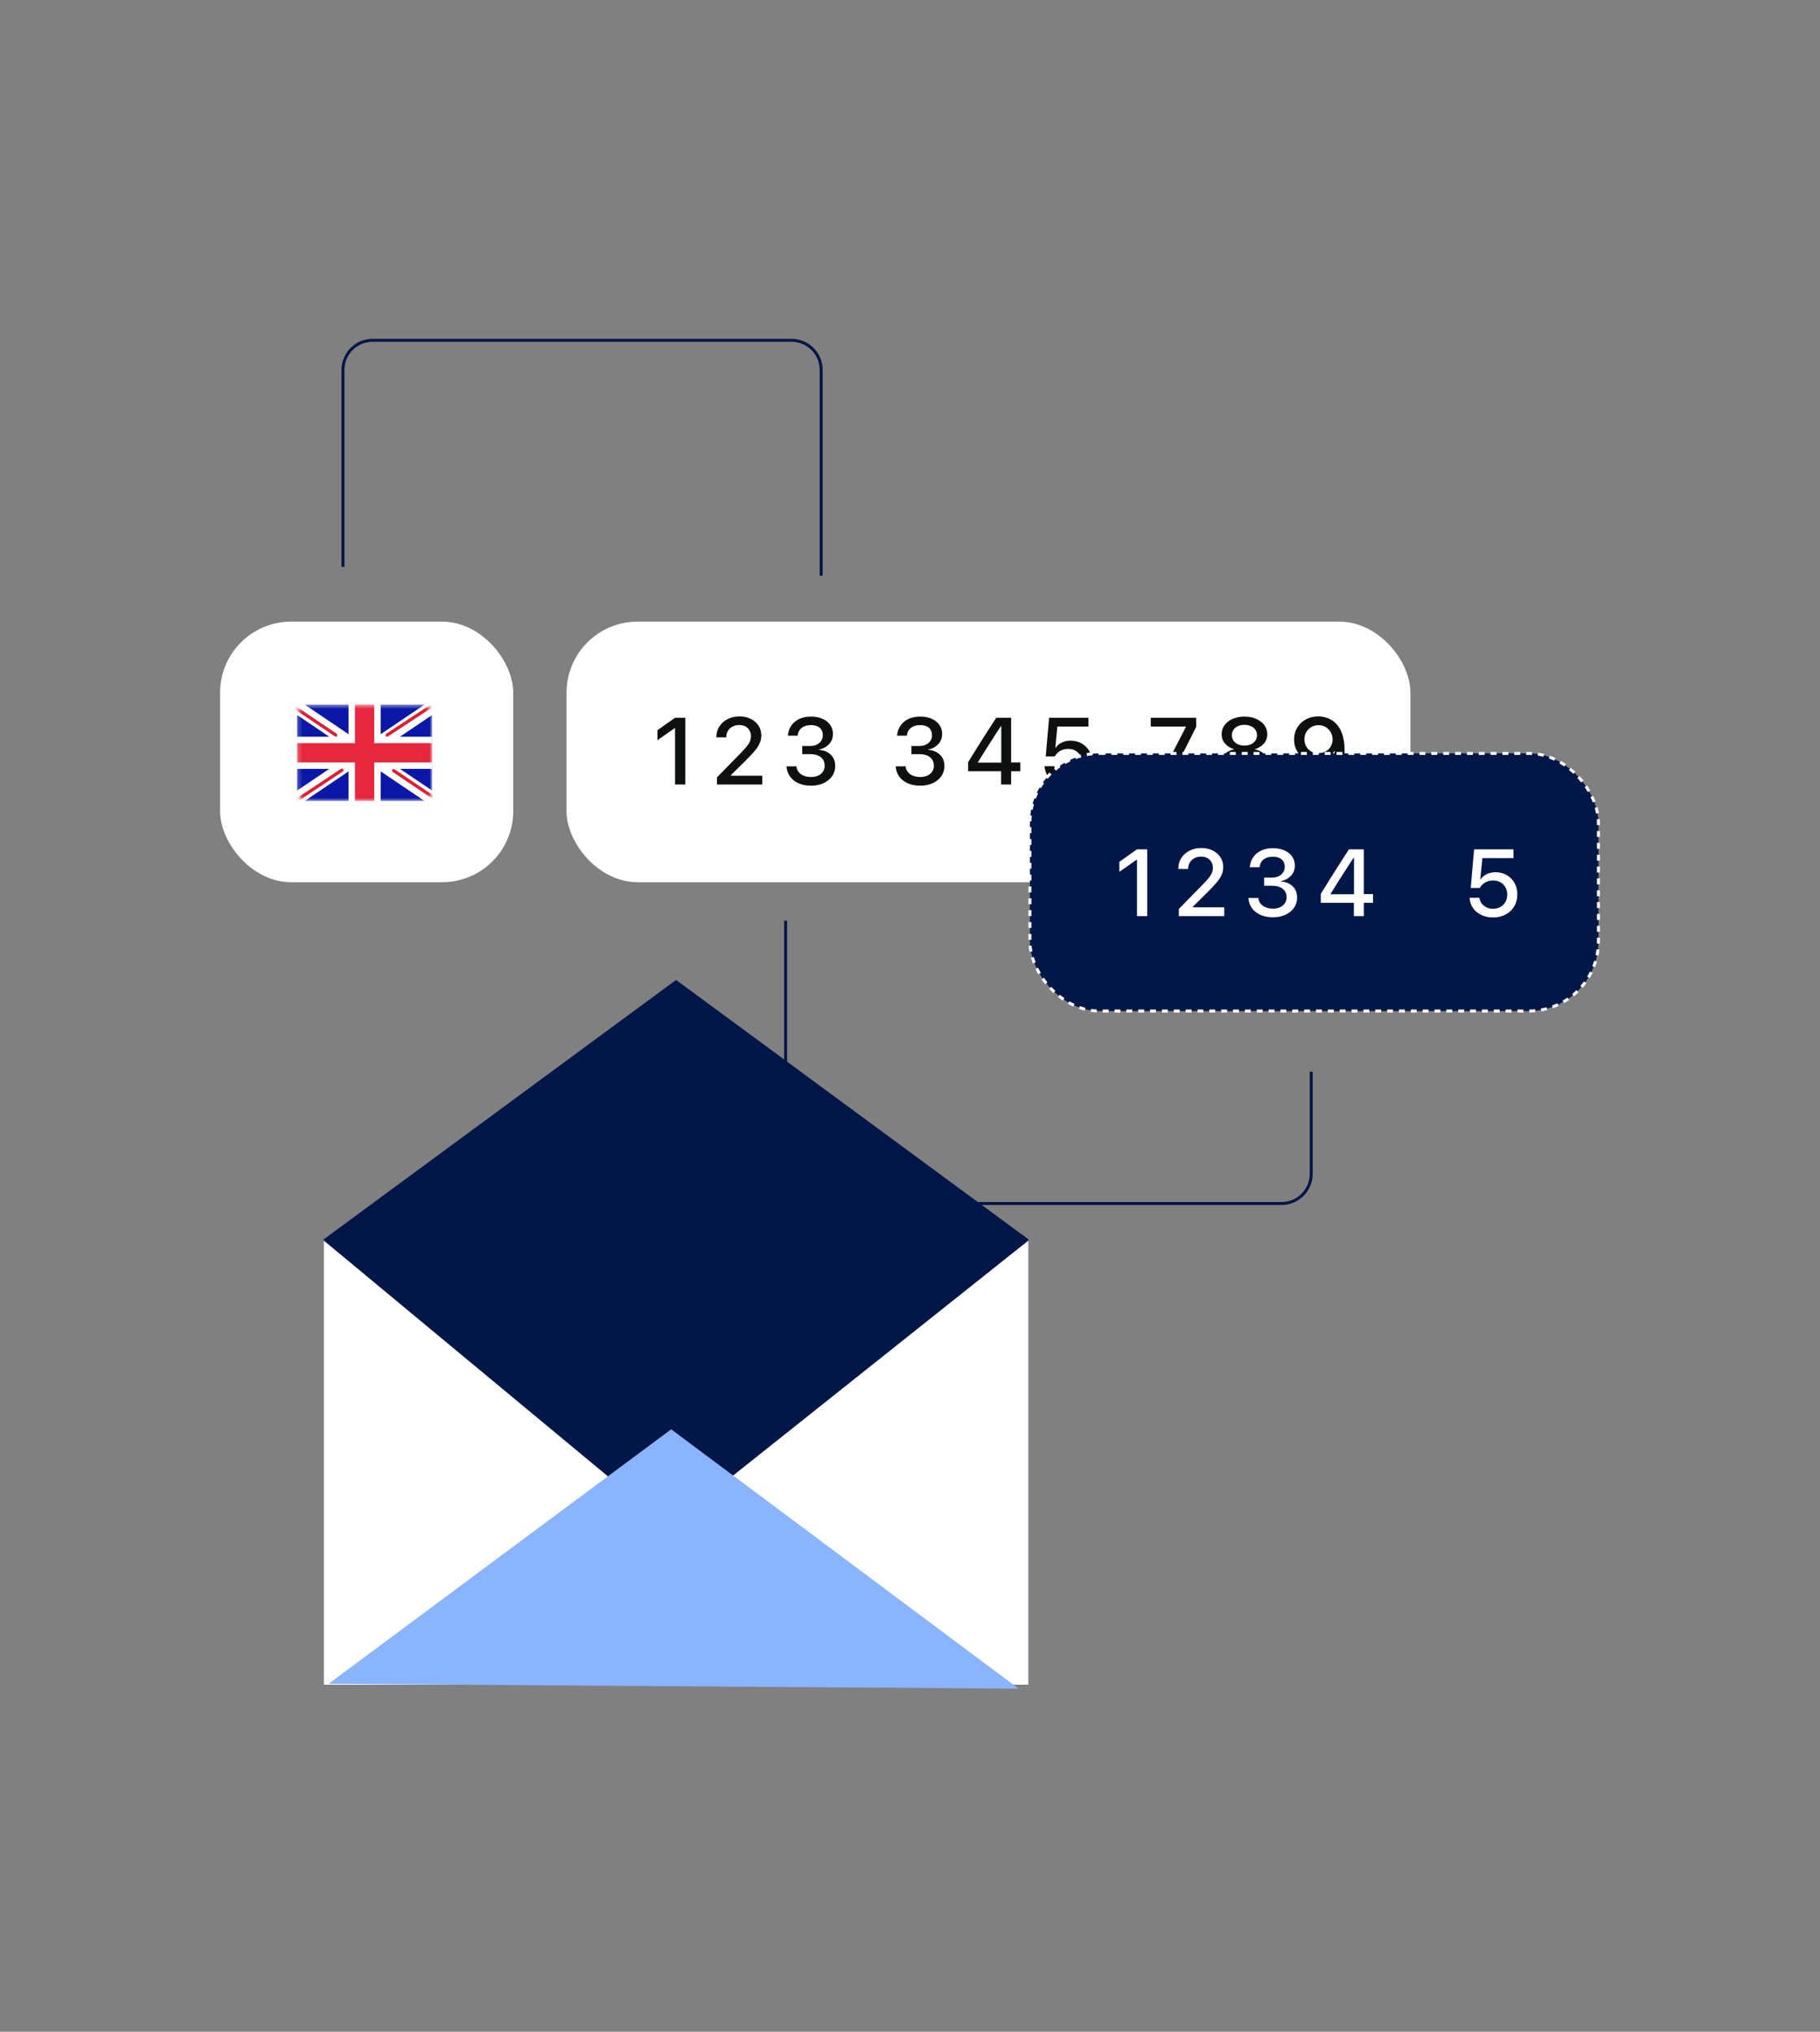 <svg width="430" height="480" viewBox="0 0 430 480" fill="none" xmlns="http://www.w3.org/2000/svg">
<rect x="0" y="0" width="430" height="480" fill="#808080" stroke="none"/>
<rect x="133.85" y="146.857" width="199.378" height="61.562" rx="16.79" fill="white"/>
<rect x="52" y="146.857" width="69.257" height="61.562" rx="16.79" fill="white"/>
<path d="M159.493 185.338H161.919V169.565H159.482L155.328 172.516V174.877L159.384 172.035H159.493V185.338ZM169.387 185.338H180.11V183.261H171.956L172.699 183.851V182.474L171.956 183.851L176.186 179.665C177.141 178.725 177.884 177.927 178.416 177.271C178.948 176.615 179.323 176.014 179.542 175.467C179.761 174.914 179.87 174.338 179.87 173.74V173.718C179.87 172.859 179.648 172.093 179.203 171.423C178.759 170.745 178.147 170.213 177.367 169.827C176.594 169.441 175.709 169.248 174.711 169.248C173.669 169.248 172.736 169.459 171.912 169.882C171.089 170.297 170.44 170.873 169.967 171.609C169.493 172.345 169.256 173.186 169.256 174.134V174.188L171.574 174.199L171.584 174.134C171.584 173.587 171.716 173.099 171.978 172.669C172.24 172.239 172.605 171.9 173.071 171.653C173.537 171.405 174.069 171.281 174.667 171.281C175.221 171.281 175.702 171.394 176.11 171.62C176.525 171.846 176.846 172.155 177.072 172.549C177.305 172.935 177.421 173.383 177.421 173.893V173.915C177.421 174.331 177.349 174.724 177.203 175.096C177.064 175.46 176.806 175.875 176.427 176.342C176.048 176.808 175.509 177.398 174.809 178.113L169.387 183.655V185.338ZM191.612 185.611C192.734 185.611 193.721 185.414 194.574 185.021C195.434 184.62 196.108 184.07 196.596 183.37C197.085 182.671 197.329 181.873 197.329 180.977V180.955C197.329 179.847 196.975 178.958 196.268 178.288C195.562 177.617 194.629 177.235 193.47 177.14V177.085C194.111 176.954 194.68 176.724 195.175 176.397C195.678 176.061 196.072 175.646 196.356 175.15C196.647 174.648 196.793 174.068 196.793 173.412V173.391C196.793 172.582 196.578 171.871 196.148 171.259C195.718 170.64 195.113 170.159 194.334 169.816C193.554 169.466 192.639 169.291 191.59 169.291C190.562 169.291 189.655 169.474 188.868 169.838C188.088 170.202 187.462 170.712 186.988 171.368C186.522 172.024 186.245 172.793 186.157 173.675L186.146 173.795H188.464L188.475 173.697C188.526 173.201 188.686 172.775 188.956 172.418C189.225 172.061 189.586 171.787 190.038 171.598C190.49 171.401 191.007 171.303 191.59 171.303C192.188 171.303 192.694 171.397 193.109 171.587C193.532 171.776 193.853 172.05 194.071 172.407C194.29 172.764 194.399 173.197 194.399 173.708V173.729C194.399 174.218 194.272 174.651 194.017 175.03C193.762 175.409 193.405 175.708 192.945 175.926C192.494 176.138 191.969 176.243 191.371 176.243H189.535V178.167H191.448C192.497 178.167 193.324 178.408 193.929 178.889C194.534 179.362 194.836 180.044 194.836 180.933V180.955C194.836 181.465 194.702 181.917 194.432 182.31C194.162 182.704 193.783 183.013 193.295 183.239C192.814 183.458 192.253 183.567 191.612 183.567C190.635 183.567 189.837 183.341 189.218 182.889C188.606 182.438 188.263 181.862 188.191 181.162L188.18 181.053H185.819L185.829 181.184C185.91 182.044 186.19 182.809 186.671 183.48C187.159 184.143 187.823 184.664 188.661 185.043C189.506 185.422 190.49 185.611 191.612 185.611ZM217.413 185.611C218.535 185.611 219.523 185.414 220.375 185.021C221.235 184.62 221.909 184.07 222.397 183.37C222.886 182.671 223.13 181.873 223.13 180.977V180.955C223.13 179.847 222.776 178.958 222.069 178.288C221.363 177.617 220.43 177.235 219.271 177.14V177.085C219.912 176.954 220.481 176.724 220.976 176.397C221.479 176.061 221.873 175.646 222.157 175.15C222.448 174.648 222.594 174.068 222.594 173.412V173.391C222.594 172.582 222.379 171.871 221.949 171.259C221.519 170.64 220.914 170.159 220.135 169.816C219.355 169.466 218.44 169.291 217.391 169.291C216.364 169.291 215.456 169.474 214.669 169.838C213.89 170.202 213.263 170.712 212.789 171.368C212.323 172.024 212.046 172.793 211.958 173.675L211.948 173.795H214.265L214.276 173.697C214.327 173.201 214.487 172.775 214.757 172.418C215.026 172.061 215.387 171.787 215.839 171.598C216.291 171.401 216.808 171.303 217.391 171.303C217.989 171.303 218.495 171.397 218.91 171.587C219.333 171.776 219.654 172.05 219.872 172.407C220.091 172.764 220.2 173.197 220.2 173.708V173.729C220.2 174.218 220.073 174.651 219.818 175.03C219.563 175.409 219.206 175.708 218.746 175.926C218.295 176.138 217.77 176.243 217.172 176.243H215.336V178.167H217.249C218.298 178.167 219.125 178.408 219.73 178.889C220.335 179.362 220.637 180.044 220.637 180.933V180.955C220.637 181.465 220.503 181.917 220.233 182.31C219.963 182.704 219.584 183.013 219.096 183.239C218.615 183.458 218.054 183.567 217.413 183.567C216.436 183.567 215.638 183.341 215.019 182.889C214.407 182.438 214.064 181.862 213.992 181.162L213.981 181.053H211.62L211.631 181.184C211.711 182.044 211.991 182.809 212.472 183.48C212.96 184.143 213.624 184.664 214.462 185.043C215.307 185.422 216.291 185.611 217.413 185.611ZM236.533 185.338H238.894V182.201H241.069V180.135H238.894V169.565H235.374C234.93 170.242 234.485 170.931 234.041 171.631C233.596 172.323 233.148 173.023 232.696 173.729C232.252 174.429 231.807 175.132 231.363 175.839C230.918 176.546 230.474 177.256 230.029 177.971C229.592 178.677 229.158 179.384 228.728 180.091V182.201H236.533V185.338ZM231.046 180.168V180.069C231.396 179.501 231.749 178.932 232.106 178.364C232.463 177.788 232.824 177.213 233.188 176.637C233.56 176.061 233.928 175.489 234.292 174.921C234.657 174.352 235.017 173.788 235.374 173.227C235.739 172.665 236.103 172.112 236.467 171.565H236.566V180.168H231.046ZM252.33 185.655C253.452 185.655 254.444 185.425 255.303 184.966C256.171 184.507 256.848 183.87 257.337 183.053C257.832 182.23 258.08 181.283 258.08 180.211V180.189C258.08 179.177 257.858 178.28 257.413 177.501C256.969 176.721 256.36 176.105 255.588 175.653C254.815 175.201 253.93 174.975 252.931 174.975C252.174 174.975 251.489 175.121 250.876 175.413C250.264 175.697 249.787 176.105 249.444 176.637H249.335L249.816 171.642H257.162V169.565H247.86L247.073 178.692H249.204C249.306 178.51 249.419 178.346 249.543 178.2C249.667 178.047 249.802 177.905 249.947 177.774C250.268 177.49 250.632 177.278 251.04 177.14C251.448 176.994 251.893 176.921 252.374 176.921C253.023 176.921 253.595 177.063 254.09 177.347C254.586 177.632 254.975 178.022 255.26 178.517C255.551 179.013 255.697 179.585 255.697 180.233V180.255C255.697 180.904 255.555 181.483 255.271 181.993C254.986 182.496 254.593 182.889 254.09 183.174C253.587 183.458 253.008 183.6 252.352 183.6C251.776 183.6 251.255 183.491 250.789 183.272C250.33 183.046 249.955 182.744 249.663 182.365C249.379 181.986 249.2 181.563 249.128 181.097L249.117 181.009H246.788L246.799 181.14C246.872 182 247.149 182.773 247.63 183.458C248.111 184.136 248.752 184.671 249.554 185.065C250.363 185.458 251.288 185.655 252.33 185.655ZM273.191 185.338H275.77L282.624 171.696V169.565H271.879V171.642H280.175V171.74L273.191 185.338ZM294.016 185.611C295.182 185.611 296.213 185.418 297.109 185.032C298.013 184.646 298.716 184.11 299.219 183.425C299.729 182.74 299.984 181.953 299.984 181.064V181.042C299.984 180.379 299.835 179.774 299.536 179.228C299.244 178.674 298.836 178.207 298.312 177.828C297.794 177.442 297.189 177.176 296.497 177.03V176.976C297.379 176.721 298.086 176.284 298.618 175.664C299.15 175.045 299.416 174.316 299.416 173.478V173.456C299.416 172.655 299.183 171.94 298.716 171.314C298.257 170.687 297.619 170.195 296.803 169.838C295.994 169.474 295.065 169.291 294.016 169.291C292.974 169.291 292.045 169.474 291.229 169.838C290.412 170.195 289.775 170.687 289.316 171.314C288.857 171.94 288.627 172.655 288.627 173.456V173.478C288.627 174.316 288.893 175.045 289.425 175.664C289.957 176.284 290.66 176.721 291.535 176.976V177.03C290.85 177.176 290.245 177.442 289.72 177.828C289.195 178.207 288.784 178.674 288.485 179.228C288.193 179.774 288.048 180.379 288.048 181.042V181.064C288.048 181.953 288.303 182.74 288.813 183.425C289.323 184.11 290.026 184.646 290.922 185.032C291.819 185.418 292.85 185.611 294.016 185.611ZM294.016 183.655C293.353 183.655 292.759 183.538 292.234 183.305C291.717 183.064 291.309 182.74 291.01 182.332C290.718 181.917 290.573 181.443 290.573 180.911V180.889C290.573 180.35 290.718 179.872 291.01 179.457C291.301 179.042 291.706 178.717 292.223 178.484C292.748 178.244 293.345 178.124 294.016 178.124C294.694 178.124 295.291 178.244 295.809 178.484C296.326 178.717 296.73 179.042 297.022 179.457C297.313 179.872 297.459 180.35 297.459 180.889V180.911C297.459 181.443 297.31 181.917 297.011 182.332C296.719 182.74 296.315 183.064 295.798 183.305C295.28 183.538 294.686 183.655 294.016 183.655ZM294.016 176.145C293.433 176.145 292.919 176.043 292.475 175.839C292.03 175.628 291.68 175.34 291.425 174.975C291.178 174.604 291.054 174.178 291.054 173.697V173.675C291.054 173.194 291.178 172.771 291.425 172.407C291.68 172.042 292.03 171.758 292.475 171.554C292.919 171.343 293.433 171.237 294.016 171.237C294.599 171.237 295.113 171.343 295.557 171.554C296.002 171.758 296.348 172.042 296.596 172.407C296.851 172.771 296.978 173.194 296.978 173.675V173.697C296.978 174.178 296.851 174.604 296.596 174.975C296.348 175.34 296.002 175.628 295.557 175.839C295.113 176.043 294.599 176.145 294.016 176.145ZM311.486 169.248C310.378 169.248 309.39 169.485 308.523 169.958C307.663 170.425 306.986 171.07 306.49 171.893C305.995 172.709 305.747 173.642 305.747 174.691V174.713C305.747 175.712 305.969 176.604 306.414 177.391C306.858 178.178 307.47 178.798 308.25 179.249C309.03 179.701 309.922 179.927 310.928 179.927C311.642 179.927 312.283 179.814 312.852 179.588C313.42 179.362 313.901 179.064 314.295 178.692C314.696 178.313 314.998 177.898 315.202 177.446H315.497V174.691H314.841V174.702C314.841 175.329 314.692 175.886 314.393 176.375C314.102 176.863 313.701 177.245 313.191 177.522C312.688 177.799 312.119 177.938 311.486 177.938C310.852 177.938 310.283 177.799 309.78 177.522C309.285 177.238 308.895 176.848 308.611 176.353C308.327 175.857 308.184 175.289 308.184 174.648V174.626C308.184 174.006 308.33 173.449 308.622 172.953C308.92 172.45 309.321 172.053 309.824 171.762C310.334 171.463 310.899 171.314 311.518 171.314C312.138 171.314 312.699 171.463 313.202 171.762C313.704 172.061 314.102 172.465 314.393 172.975C314.692 173.485 314.841 174.057 314.841 174.691L315.322 177.304C315.322 177.391 315.322 177.482 315.322 177.577C315.322 177.664 315.319 177.756 315.311 177.85C315.275 178.892 315.118 179.847 314.841 180.714C314.572 181.581 314.156 182.277 313.595 182.802C313.034 183.327 312.305 183.589 311.409 183.589C310.913 183.589 310.469 183.509 310.075 183.348C309.682 183.188 309.347 182.962 309.07 182.671C308.8 182.379 308.592 182.037 308.447 181.643L308.403 181.534H305.955L305.987 181.665C306.155 182.452 306.486 183.144 306.982 183.742C307.485 184.34 308.112 184.81 308.862 185.152C309.62 185.487 310.465 185.655 311.398 185.655C312.71 185.655 313.832 185.323 314.765 184.66C315.698 183.99 316.415 183.028 316.918 181.774C317.421 180.514 317.672 179.002 317.672 177.238V177.216C317.672 175.781 317.501 174.56 317.159 173.554C316.823 172.542 316.364 171.718 315.781 171.084C315.198 170.45 314.535 169.987 313.792 169.696C313.056 169.397 312.287 169.248 311.486 169.248Z" fill="#0E0F0F"/>
<rect x="70.189" y="166.445" width="31.912" height="22.794" rx="2.279" fill="white"/>
<mask id="mask0_1208_46495" style="mask-type:luminance" maskUnits="userSpaceOnUse" x="70" y="166" width="33" height="24">
<rect x="70.189" y="166.445" width="31.912" height="22.794" rx="2.279" fill="white"/>
</mask>
<g mask="url(#mask0_1208_46495)">
<rect x="70.189" y="166.445" width="31.912" height="22.794" fill="#0A17A7"/>
<path fill-rule="evenodd" clip-rule="evenodd" d="M68.727 164.262L82.347 173.448V164.927H89.945V173.449L103.564 164.263L105.263 166.782L94.496 174.045H102.102V181.643H94.496L105.262 188.905L103.563 191.425L89.945 182.239V190.761H82.347V182.24L68.728 191.426L67.028 188.906L77.796 181.643H70.189V174.045H77.796L67.027 166.781L68.727 164.262Z" fill="white"/>
<path d="M91.467 173.662L105.902 164.166" stroke="#DB1F35" stroke-width="0.76" stroke-linecap="round"/>
<path d="M93 182.057L105.94 190.779" stroke="#DB1F35" stroke-width="0.76" stroke-linecap="round"/>
<path d="M79.312 173.636L65.814 164.539" stroke="#DB1F35" stroke-width="0.76" stroke-linecap="round"/>
<path d="M80.776 181.951L65.814 191.873" stroke="#DB1F35" stroke-width="0.76" stroke-linecap="round"/>
<path fill-rule="evenodd" clip-rule="evenodd" d="M70.189 180.122H83.866V189.24H88.425V180.122H102.102V175.563H88.425V166.445H83.866V175.563H70.189V180.122Z" fill="#E6273E"/>
</g>
<rect x="243.332" y="177.988" width="134.318" height="60.863" rx="16.44" fill="#001747" stroke="white" stroke-width="0.7" stroke-dasharray="1.4 1.4"/>
<path d="M268.626 216.428H271.052V200.655H268.615L264.461 203.606V205.967L268.516 203.125H268.626V216.428ZM278.52 216.428H289.243V214.351H281.089L281.832 214.941V213.564L281.089 214.941L285.319 210.755C286.274 209.815 287.017 209.017 287.549 208.361C288.081 207.705 288.456 207.104 288.675 206.557C288.893 206.003 289.003 205.428 289.003 204.83V204.808C289.003 203.948 288.781 203.183 288.336 202.513C287.892 201.835 287.279 201.303 286.5 200.917C285.727 200.531 284.842 200.338 283.843 200.338C282.801 200.338 281.869 200.549 281.045 200.972C280.222 201.387 279.573 201.963 279.1 202.699C278.626 203.435 278.389 204.276 278.389 205.224V205.278L280.706 205.289L280.717 205.224C280.717 204.677 280.848 204.189 281.111 203.759C281.373 203.329 281.737 202.99 282.204 202.742C282.67 202.495 283.202 202.371 283.8 202.371C284.354 202.371 284.835 202.484 285.243 202.71C285.658 202.935 285.979 203.245 286.205 203.639C286.438 204.025 286.554 204.473 286.554 204.983V205.005C286.554 205.42 286.481 205.814 286.336 206.186C286.197 206.55 285.939 206.965 285.56 207.432C285.181 207.898 284.641 208.488 283.942 209.202L278.52 214.744V216.428ZM300.745 216.701C301.867 216.701 302.854 216.504 303.707 216.111C304.567 215.71 305.241 215.16 305.729 214.46C306.217 213.761 306.461 212.963 306.461 212.066V212.044C306.461 210.937 306.108 210.048 305.401 209.377C304.694 208.707 303.762 208.324 302.603 208.23V208.175C303.244 208.044 303.813 207.814 304.308 207.486C304.811 207.151 305.204 206.736 305.489 206.24C305.78 205.737 305.926 205.158 305.926 204.502V204.48C305.926 203.671 305.711 202.961 305.281 202.349C304.851 201.729 304.246 201.249 303.466 200.906C302.687 200.556 301.772 200.381 300.723 200.381C299.695 200.381 298.788 200.564 298.001 200.928C297.221 201.292 296.595 201.802 296.121 202.458C295.655 203.114 295.378 203.883 295.29 204.765L295.279 204.885H297.597L297.608 204.786C297.659 204.291 297.819 203.865 298.088 203.508C298.358 203.15 298.719 202.877 299.171 202.688C299.622 202.491 300.14 202.393 300.723 202.393C301.32 202.393 301.827 202.487 302.242 202.677C302.665 202.866 302.985 203.14 303.204 203.497C303.423 203.854 303.532 204.287 303.532 204.797V204.819C303.532 205.307 303.404 205.741 303.149 206.12C302.894 206.499 302.537 206.798 302.078 207.016C301.626 207.228 301.102 207.333 300.504 207.333H298.668V209.257H300.581C301.63 209.257 302.457 209.498 303.062 209.979C303.667 210.452 303.969 211.134 303.969 212.023V212.044C303.969 212.555 303.834 213.006 303.565 213.4C303.295 213.793 302.916 214.103 302.428 214.329C301.947 214.548 301.386 214.657 300.745 214.657C299.768 214.657 298.97 214.431 298.351 213.979C297.739 213.527 297.396 212.952 297.323 212.252L297.312 212.143H294.951L294.962 212.274C295.042 213.134 295.323 213.899 295.804 214.569C296.292 215.233 296.955 215.754 297.793 216.133C298.639 216.512 299.622 216.701 300.745 216.701ZM319.865 216.428H322.226V213.291H324.401V211.225H322.226V200.655H318.706C318.262 201.332 317.817 202.021 317.373 202.721C316.928 203.413 316.48 204.112 316.028 204.819C315.584 205.519 315.139 206.222 314.695 206.929C314.25 207.636 313.806 208.346 313.361 209.06C312.924 209.767 312.49 210.474 312.06 211.181V213.291H319.865V216.428ZM314.378 211.257V211.159C314.727 210.591 315.081 210.022 315.438 209.454C315.795 208.878 316.156 208.303 316.52 207.727C316.892 207.151 317.26 206.579 317.624 206.011C317.988 205.442 318.349 204.878 318.706 204.316C319.071 203.755 319.435 203.201 319.799 202.655H319.898V211.257H314.378ZM352.74 216.745C353.862 216.745 354.854 216.515 355.713 216.056C356.581 215.597 357.258 214.959 357.747 214.143C358.242 213.32 358.49 212.372 358.49 211.301V211.279C358.49 210.266 358.268 209.37 357.823 208.59C357.379 207.811 356.77 207.195 355.998 206.743C355.225 206.291 354.34 206.065 353.341 206.065C352.584 206.065 351.899 206.211 351.286 206.503C350.674 206.787 350.197 207.195 349.855 207.727H349.745L350.226 202.731H357.572V200.655H348.27L347.483 209.782H349.614C349.716 209.6 349.829 209.436 349.953 209.29C350.077 209.137 350.212 208.995 350.357 208.864C350.678 208.579 351.042 208.368 351.45 208.23C351.859 208.084 352.303 208.011 352.784 208.011C353.433 208.011 354.005 208.153 354.5 208.437C354.996 208.722 355.386 209.111 355.67 209.607C355.961 210.102 356.107 210.674 356.107 211.323V211.345C356.107 211.993 355.965 212.573 355.681 213.083C355.396 213.586 355.003 213.979 354.5 214.263C353.997 214.548 353.418 214.69 352.762 214.69C352.186 214.69 351.665 214.58 351.199 214.362C350.74 214.136 350.365 213.833 350.073 213.455C349.789 213.076 349.61 212.653 349.538 212.187L349.527 212.099H347.198L347.209 212.23C347.282 213.09 347.559 213.863 348.04 214.548C348.521 215.225 349.162 215.761 349.964 216.154C350.773 216.548 351.698 216.745 352.74 216.745Z" fill="white"/>
<path d="M309.791 253.192V277.328C309.791 281.191 306.659 284.323 302.795 284.323H192.613C188.749 284.323 185.617 281.191 185.617 277.328V217.514M194.012 136.014V87.394C194.012 83.531 190.88 80.398 187.016 80.398H88.027C84.163 80.398 81.031 83.531 81.031 87.394V133.916" stroke="#001747" stroke-width="0.7"/>
<path d="M159.733 231.506L76.484 292.786V398.004H242.982V292.786L159.733 231.506Z" fill="#001747"/>
<path d="M76.484 398.004V293.068L157.987 360.694L242.982 293.068V398.004H76.484Z" fill="white"/>
<path d="M158.577 337.666L77.641 397.79L240.67 398.946L158.577 337.666Z" fill="#8AB4FF"/>
</svg>
